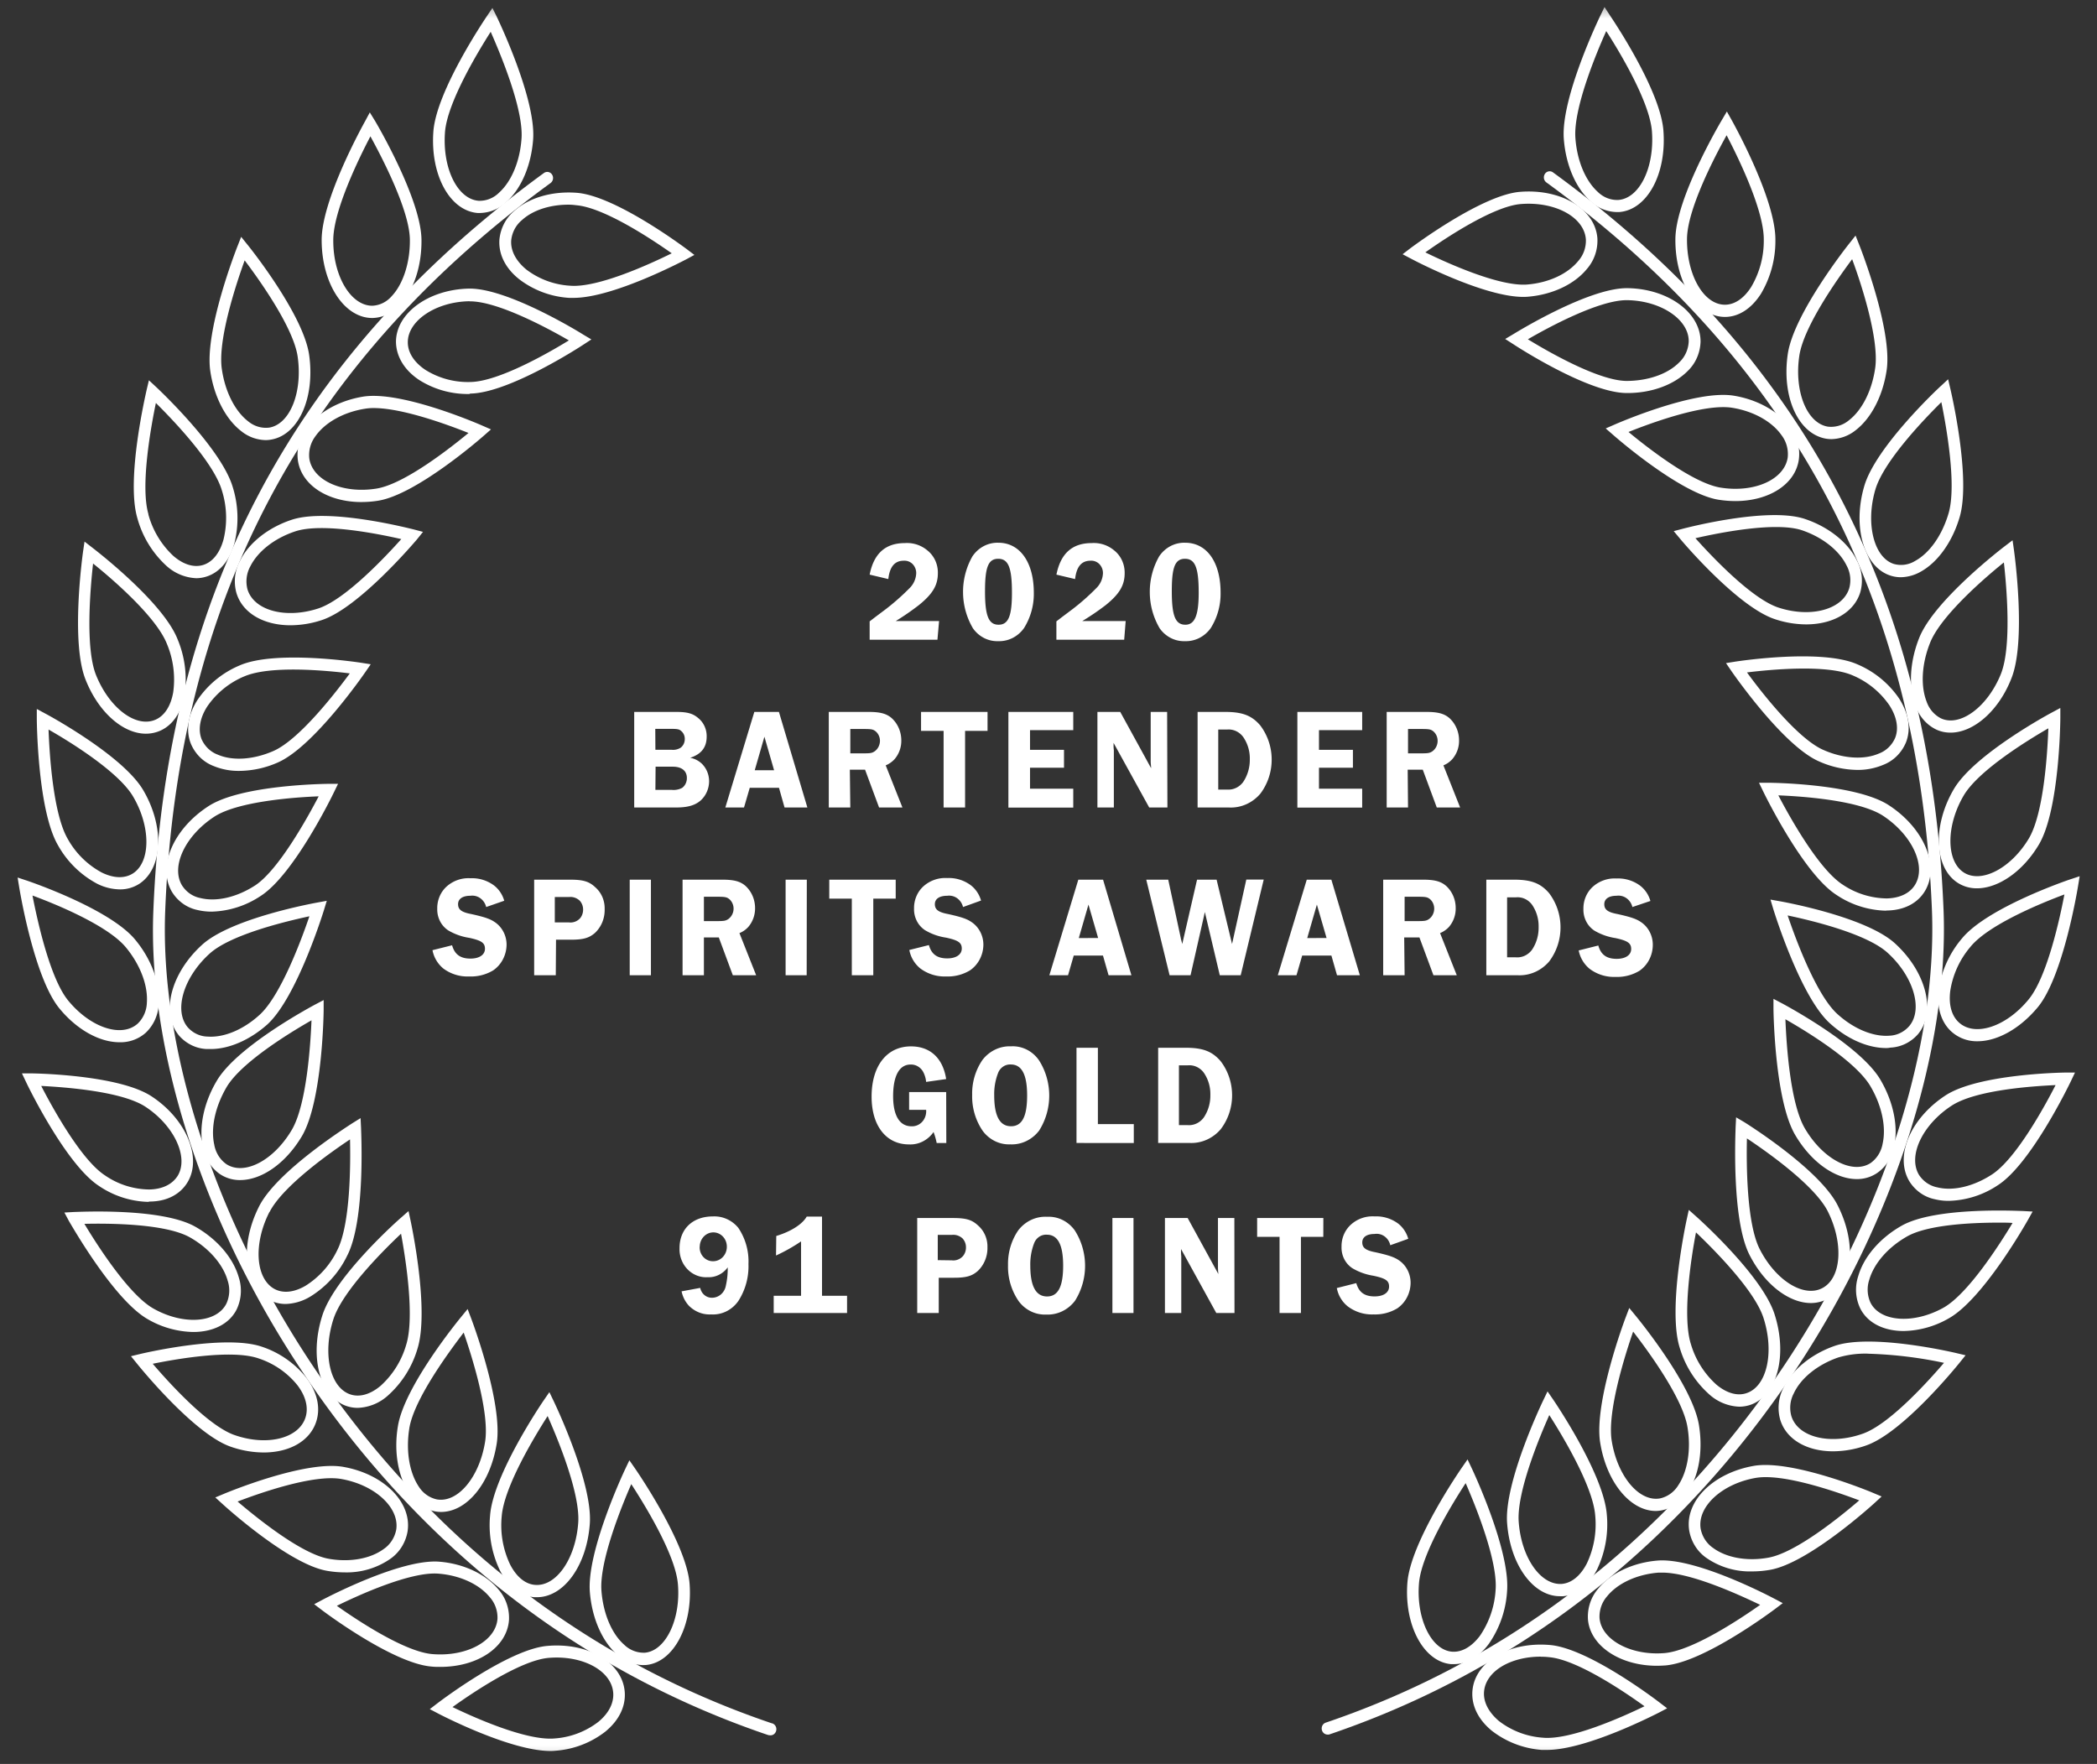<svg xmlns="http://www.w3.org/2000/svg" width="170" height="143" fill="none"><rect width="100%" height="100%" fill="#333333" stroke="none"/><g clip-path="url(#a)"><mask id="b" width="170" height="143" x="0" y="0" maskUnits="userSpaceOnUse" style="mask-type:luminance"><path fill="#fff" d="M169.041.35H.955v142.48h168.086V.35z"/></mask><g fill="#fff" mask="url(#b)"><path d="M123.487 24.069c-3.21 0-8.84-2.96-9.085-3.091l-.696-.368.625-.48c.237-.173 5.788-4.329 8.897-4.578 3.334-.265 6.097 1.393 6.27 3.776.022.452-.042.905-.189 1.331a3.434 3.434 0 0 1-.666 1.15c-1.023 1.25-2.818 2.09-4.806 2.248a4.606 4.606 0 0 1-.35.012zm-7.937-3.61c1.694.832 5.95 2.77 8.227 2.609 1.743-.135 3.297-.847 4.163-1.904.21-.235.373-.51.481-.812.107-.302.156-.623.143-.945-.128-1.801-2.487-3.087-5.269-2.866-2.25.178-6.187 2.814-7.745 3.918zm15.503-3.268a3.186 3.186 0 0 1-2.142-.906c-1.189-1.073-1.987-2.965-2.138-5.054-.233-3.29 2.82-9.662 2.948-9.93l.353-.73.441.678c.165.245 4.099 6.043 4.336 9.356.263 3.515-1.325 6.412-3.583 6.586h-.215zm-.839-14.672c-.798 1.781-2.669 6.262-2.5 8.656.128 1.833.806 3.467 1.811 4.378.223.221.486.394.774.507.288.113.594.164.901.15 1.709-.135 2.932-2.617 2.721-5.541-.169-2.399-2.653-6.52-3.707-8.15zm1.73 29.343h-.113c-3.135-.04-8.904-3.795-9.149-3.958l-.659-.423.667-.396c.248-.15 6.048-3.724 9.186-3.724h.057c3.293.043 5.954 1.979 5.927 4.353-.016.45-.117.892-.298 1.3a3.358 3.358 0 0 1-.756 1.075c-1.102 1.104-2.905 1.773-4.862 1.773zm-8.076-4.353c1.618.989 5.698 3.344 7.978 3.372 1.735 0 3.357-.547 4.302-1.52.226-.215.409-.475.538-.766a2.53 2.53 0 0 0 .215-.924c.018-1.773-2.259-3.3-5.002-3.337-2.27-.02-6.391 2.217-8.031 3.167v.008zm15.969-1.816h-.03c-2.258-.028-4.024-2.818-3.986-6.333.034-3.313 3.613-9.369 3.764-9.626l.41-.693.395.705c.143.257 3.576 6.424 3.538 9.72a8.38 8.38 0 0 1-1.174 4.355c-.772 1.203-1.807 1.872-2.917 1.872zm.136-14.728c-.945 1.698-3.185 5.98-3.211 8.387-.03 2.929 1.34 5.331 3.052 5.351h.023c.787 0 1.543-.514 2.134-1.448a7.338 7.338 0 0 0 1.016-3.812c.027-2.402-2.111-6.752-3.014-8.478zm.703 29.655a8.61 8.61 0 0 1-1.37-.11c-3.097-.503-8.317-5.062-8.536-5.256l-.598-.522.719-.313c.267-.119 6.548-2.846 9.653-2.343 1.972.32 3.703 1.306 4.629 2.636.266.355.461.764.573 1.2.113.437.141.893.082 1.34-.286 2.027-2.442 3.369-5.152 3.369zm-8.656-5.6c1.471 1.22 5.201 4.144 7.451 4.508 2.74.444 5.183-.645 5.454-2.43a2.55 2.55 0 0 0-.073-.953 2.5 2.5 0 0 0-.416-.851c-.779-1.12-2.281-1.96-4.012-2.237-2.262-.364-6.662 1.263-8.404 1.963zm16.454.579c-.149 0-.297-.012-.444-.036-2.259-.395-3.606-3.388-3.098-6.863.478-3.261 4.814-8.747 4.999-8.976l.496-.626.298.752c.113.281 2.699 6.891 2.224 10.152-.305 2.074-1.242 3.895-2.506 4.869a3.244 3.244 0 0 1-1.969.728zm1.675-14.585c-1.156 1.547-3.937 5.466-4.283 7.837-.422 2.881.613 5.45 2.307 5.735.304.038.612.011.907-.077.295-.088.57-.237.809-.438 1.065-.82 1.863-2.398 2.127-4.219.35-2.37-1.178-6.998-1.867-8.838zm.447 41.402a7.865 7.865 0 0 1-3.169-.708c-2.89-1.287-6.883-7.045-7.053-7.29l-.451-.661.753-.12c.282-.043 7-1.064 9.894.218a7.75 7.75 0 0 1 3.387 2.77c.787 1.228.982 2.498.546 3.587-.177.412-.43.783-.744 1.091a3.2 3.2 0 0 1-1.089.702 5.292 5.292 0 0 1-2.074.411zm-8.98-7.915c1.129 1.555 4.076 5.35 6.18 6.285 1.611.716 3.304.83 4.516.304.29-.107.556-.273.782-.49.227-.217.411-.48.539-.772.309-.764.143-1.706-.459-2.644a6.834 6.834 0 0 0-2.977-2.43c-2.089-.918-6.718-.471-8.581-.241V54.5zm16.515 4.891a2.716 2.716 0 0 1-1.13-.233 3.237 3.237 0 0 1-1.039-.78 3.422 3.422 0 0 1-.669-1.143c-.591-1.528-.478-3.594.301-5.541 1.223-3.04 6.699-7.24 6.932-7.417l.629-.48.113.792c.041.297 1.012 7.362-.207 10.405-1.043 2.668-3.09 4.398-4.93 4.398zm4.32-13.796c-1.479 1.187-5.088 4.286-5.976 6.498-.682 1.698-.791 3.48-.294 4.77.102.302.261.58.466.819.206.237.454.43.731.566 1.562.688 3.763-.966 4.832-3.614.885-2.22.459-7.08.241-9.04zm-16.033 5.022a8.096 8.096 0 0 1-2.518-.42c-3.01-.977-7.527-6.304-7.704-6.53l-.511-.61.752-.197c.279-.075 6.884-1.789 9.879-.792 1.92.642 3.497 1.896 4.216 3.36a3.485 3.485 0 0 1 .278 2.585c-.5 1.63-2.232 2.604-4.392 2.604zm-8.972-6.985c1.279 1.432 4.55 4.911 6.733 5.624 2.634.858 5.216.158 5.739-1.584a2.478 2.478 0 0 0-.218-1.828c-.606-1.235-1.976-2.311-3.662-2.873-2.179-.689-6.763.237-8.592.66zm16.643 3.162a2.68 2.68 0 0 1-.851-.139c-2.138-.7-3.078-3.957-2.1-7.266.93-3.166 5.995-7.916 6.21-8.102l.583-.542.185.792c.071.293 1.678 7.223.752 10.373-.587 2.007-1.765 3.66-3.15 4.429-.5.288-1.059.444-1.629.455zm3.293-14.193c-1.366 1.35-4.663 4.773-5.348 7.08-.809 2.74-.132 5.502 1.483 6.032a2.169 2.169 0 0 0 1.753-.249c1.171-.645 2.176-2.082 2.695-3.843.677-2.291-.188-7.092-.583-9.02zm-10.572 73.033c-1.761 0-3.741-1.476-4.979-3.898-1.487-2.905-1.129-10.041-1.129-10.342l.041-.815.67.395c.245.155 6.074 3.808 7.557 6.729 1.585 3.106 1.257 6.427-.753 7.559a2.85 2.85 0 0 1-1.407.372zm-5.19-13.346c-.045 1.98-.041 6.867 1.039 8.981 1.317 2.576 3.617 3.977 5.126 3.126 1.509-.851 1.678-3.645.376-6.221-1.088-2.114-4.956-4.833-6.541-5.886zm12.71 15.614c-1.573 0-2.906-.622-3.515-1.817a3.506 3.506 0 0 1-.177-2.616c.451-1.583 1.772-3.115 3.534-4.108 2.762-1.56 9.544-1.187 9.834-1.187l.775.043-.395.705c-.147.257-3.621 6.391-6.398 7.951a7.612 7.612 0 0 1-3.658 1.029zm7.726-8.787c-2.205 0-5.754.163-7.44 1.113-1.547.874-2.695 2.188-3.079 3.522a2.533 2.533 0 0 0 .106 1.864c.801 1.564 3.511 1.738 5.916.396 2.01-1.136 4.595-5.205 5.596-6.867-.305-.028-.677-.028-1.099-.028zm-21.06 14.921a3.849 3.849 0 0 1-2.435-1.001 8.165 8.165 0 0 1-2.386-3.768c-.994-3.134.496-10.096.56-10.393l.173-.791.591.526c.219.194 5.382 4.82 6.368 7.955 1.061 3.344.203 6.558-1.949 7.318a2.845 2.845 0 0 1-.922.154zm-3.504-14.129c-.377 1.931-1.129 6.756-.422 9.032a7.138 7.138 0 0 0 2.074 3.308c.843.705 1.724.95 2.473.681 1.629-.57 2.235-3.293 1.354-6.063-.715-2.268-4.091-5.632-5.479-6.958zm11.113 17.747c-2.073 0-3.763-.919-4.275-2.525a3.548 3.548 0 0 1 .248-2.617c.701-1.468 2.259-2.738 4.14-3.399 2.966-1.033 9.597.51 9.876.578l.752.178-.504.625c-.184.23-4.576 5.652-7.557 6.685a8.155 8.155 0 0 1-2.68.475zm2.838-7.916a7.697 7.697 0 0 0-2.435.313c-1.656.578-3.011 1.662-3.586 2.901a2.493 2.493 0 0 0-.196 1.856c.542 1.714 3.131 2.351 5.766 1.425 2.164-.744 5.351-4.286 6.604-5.751a34 34 0 0 0-6.153-.74v-.004zm-17.203 12.753c-2.07 0-3.997-2.312-4.516-5.541-.52-3.23 1.964-9.895 2.07-10.16l.286-.756.504.613c.192.23 4.626 5.632 5.149 8.89.332 2.074 0 4.108-.926 5.442a3.294 3.294 0 0 1-.907.955 3.14 3.14 0 0 1-1.189.506c-.155.03-.313.047-.471.051zm-1.844-14.542c-.64 1.845-2.115 6.48-1.739 8.842.459 2.874 2.213 4.976 3.911 4.683.302-.065.588-.192.843-.374.254-.182.472-.415.64-.687.753-1.128 1.054-2.885.753-4.702-.377-2.371-3.23-6.238-4.408-7.762zm9.641 19.441a6.198 6.198 0 0 1-3.71-1.1 3.285 3.285 0 0 1-.907-.956 3.458 3.458 0 0 1-.478-1.253c-.377-2.374 1.927-4.662 5.22-5.244 3.089-.546 9.408 2.066 9.661 2.177l.718.301-.575.53c-.219.202-5.36 4.864-8.453 5.414a8.402 8.402 0 0 1-1.476.131zm1.103-7.643a4.79 4.79 0 0 0-.82.064c-2.729.483-4.727 2.327-4.453 4.112.061.318.181.62.354.889.174.268.396.498.655.674 1.073.792 2.744 1.104 4.471.792 2.258-.396 5.931-3.404 7.38-4.647-1.558-.589-5.216-1.884-7.587-1.884zm-16.683 9.654c-2.172 0-4.031-2.553-4.279-5.937-.241-3.297 2.8-9.669 2.928-9.938l.35-.729.455.661c.166.246 4.111 6.056 4.352 9.345a8.504 8.504 0 0 1-.802 4.449c-.674 1.298-1.66 2.062-2.778 2.153l-.226-.004zm-.858-14.684c-.794 1.781-2.657 6.261-2.48 8.656.21 2.913 1.788 5.145 3.489 5.031.79-.064 1.505-.645 2.025-1.639a7.405 7.405 0 0 0 .689-3.895c-.174-2.382-2.677-6.518-3.723-8.153zm8.72 20.323c-2.98 0-5.427-1.61-5.589-3.791a3.56 3.56 0 0 1 .185-1.329c.145-.426.371-.816.662-1.149 1.02-1.254 2.815-2.097 4.802-2.26 3.132-.253 9.195 2.949 9.451 3.083l.696.368-.632.479c-.234.175-5.755 4.31-8.886 4.572-.233.015-.463.027-.689.027zm.448-7.551h-.312c-1.747.138-3.301.855-4.163 1.911a2.458 2.458 0 0 0-.479.813 2.525 2.525 0 0 0-.142.945c.132 1.773 2.541 3.079 5.269 2.853 2.277-.19 6.199-2.81 7.753-3.91-1.641-.788-5.593-2.612-7.926-2.612zm25.535-43.077a3.074 3.074 0 0 1-2.112-.791c-.846-.772-1.208-2.007-1.016-3.471a8.324 8.324 0 0 1 1.882-4.077c2.055-2.493 8.513-4.701 8.788-4.792l.753-.25-.132.792c-.049.297-1.208 7.33-3.259 9.823-1.491 1.793-3.327 2.766-4.904 2.766zm7.056-11.9c-1.765.656-6.112 2.414-7.602 4.226a7.218 7.218 0 0 0-1.648 3.562c-.151 1.124.098 2.043.7 2.589 1.298 1.187 3.835.344 5.645-1.864 1.502-1.813 2.537-6.582 2.905-8.514zm-14.451 12.45c-1.505 0-3.176-.74-4.58-2.022-2.371-2.161-4.471-8.933-4.562-9.222l-.237-.791.753.134c.282.048 6.97 1.255 9.341 3.416 2.529 2.307 3.353 5.54 1.882 7.342a3.225 3.225 0 0 1-1.023.793c-.388.19-.808.297-1.235.315-.117.027-.23.035-.339.035zm-7.986-10.749c.628 1.848 2.299 6.408 4.023 7.983 1.325 1.207 2.905 1.864 4.223 1.765a2.18 2.18 0 0 0 .887-.222c.279-.136.529-.33.735-.57 1.129-1.365.327-4.032-1.773-5.936-1.72-1.56-6.259-2.636-8.095-3.02zm13.066 23.137c-.38.004-.759-.04-1.129-.13a3.12 3.12 0 0 1-1.181-.512 3.279 3.279 0 0 1-.896-.957c-1.201-2.026.086-5.078 2.928-6.942 2.66-1.745 9.446-1.856 9.732-1.86h.775l-.346.728c-.132.273-3.206 6.634-5.871 8.379a7.489 7.489 0 0 1-4.012 1.294zm8.656-9.384c-1.882.084-6.511.396-8.449 1.682-2.352 1.544-3.534 4.05-2.634 5.58.173.27.395.499.653.675.259.177.549.298.852.355 1.287.317 2.943-.08 4.43-1.053 1.942-1.27 4.264-5.51 5.148-7.239zm-16.119 7.619c-1.708 0-3.658-1.318-4.983-3.562-1.659-2.798-1.765-9.934-1.769-10.235v-.815l.689.364c.26.139 6.308 3.372 7.968 6.174 1.057 1.781 1.475 3.8 1.129 5.407a3.476 3.476 0 0 1-.487 1.241 3.28 3.28 0 0 1-.91.943 2.9 2.9 0 0 1-1.637.483zM144.74 82.63c.079 1.978.376 6.846 1.599 8.885 1.468 2.477 3.85 3.712 5.307 2.77a2.39 2.39 0 0 0 .641-.687c.168-.272.283-.577.337-.896.301-1.353-.075-3.095-1.001-4.658-1.208-2.035-5.239-4.477-6.883-5.415z"/><path d="M107.617 140.618a.46.46 0 0 1-.305-.12.497.497 0 0 1-.159-.299.524.524 0 0 1 .064-.336c.059-.1.15-.175.257-.211 19.25-6.522 30.996-19.583 37.454-29.39 7.768-11.787 12.138-25.43 11.69-36.503-1.02-25.104-11.246-44.398-31.256-58.971a.499.499 0 0 1-.196-.318.518.518 0 0 1 .075-.37.47.47 0 0 1 .303-.207.452.452 0 0 1 .352.08c20.27 14.77 30.628 34.318 31.663 59.762.455 11.28-3.978 25.152-11.855 37.108-6.545 9.93-18.442 23.157-37.944 29.767a.458.458 0 0 1-.143.008z"/><path d="M160.268 72.014a2.843 2.843 0 0 1-1.569-.452c-1.901-1.234-2.04-4.638-.305-7.59 1.644-2.803 7.685-6.072 7.941-6.206l.692-.372v.815c0 .3-.075 7.436-1.731 10.246-1.313 2.217-3.312 3.559-5.028 3.559zm5.788-12.97c-1.641.946-5.668 3.412-6.864 5.45-1.434 2.442-1.434 5.295 0 6.23 1.433.933 3.857-.349 5.295-2.771 1.204-2.062 1.498-6.942 1.569-8.91zm-13.209 14.782a7.503 7.503 0 0 1-3.993-1.294c-2.665-1.733-5.774-8.078-5.902-8.347l-.353-.728h.775c.286 0 7.072.08 9.744 1.817 2.849 1.856 4.139 4.903 2.95 6.934-.591 1.005-1.69 1.583-3.093 1.606l-.128.012zm-8.679-9.348c.899 1.726 3.244 5.937 5.182 7.215a6.54 6.54 0 0 0 3.602 1.14c1.076-.024 1.901-.427 2.318-1.14.9-1.531-.286-4.033-2.634-5.572-1.957-1.259-6.598-1.568-8.468-1.643zm-26.291 70.429h-.248c-2.229-.202-3.813-3.166-3.531-6.629.267-3.285 4.249-9.064 4.419-9.309l.455-.657.347.732c.128.269 3.124 6.669 2.856 9.958a8.351 8.351 0 0 1-1.471 4.251c-.802 1.088-1.796 1.654-2.827 1.654zm.941-14.672c-1.058 1.623-3.591 5.731-3.783 8.122-.233 2.858.99 5.403 2.676 5.541.791.063 1.589-.396 2.259-1.278a7.364 7.364 0 0 0 1.276-3.729c.184-2.371-1.645-6.867-2.428-8.656zm6.597 21.626h-.433a7.514 7.514 0 0 1-4.042-1.552c-1.11-.91-1.667-2.058-1.573-3.233.195-2.375 2.965-4.013 6.307-3.717 3.128.281 8.619 4.473 8.852 4.651l.625.479-.693.364c-.248.119-5.826 3.008-9.043 3.008zm-.508-7.56c-2.466 0-4.468 1.188-4.599 2.846-.068.827.376 1.67 1.211 2.375a6.577 6.577 0 0 0 3.546 1.349c2.258.218 6.552-1.725 8.253-2.549-1.543-1.112-5.45-3.779-7.726-3.977a5.667 5.667 0 0 0-.685-.036v-.008zM46.498 24.148h-.354a7.425 7.425 0 0 1-4.053-1.511c-1.13-.899-1.686-2.039-1.604-3.214a3.53 3.53 0 0 1 .38-1.293c.208-.4.49-.751.829-1.034 1.189-1.073 3.086-1.62 5.073-1.465 3.131.25 8.656 4.385 8.897 4.56l.628.475-.688.372c-.264.13-5.898 3.11-9.108 3.11zm-.425-7.555c-1.506 0-2.895.455-3.764 1.255a2.39 2.39 0 0 0-.59.725 2.52 2.52 0 0 0-.276.91c-.06.83.377 1.67 1.235 2.374a6.492 6.492 0 0 0 3.549 1.306c2.258.182 6.533-1.789 8.23-2.628-1.554-1.096-5.483-3.72-7.756-3.898a4.367 4.367 0 0 0-.628-.044zm-7.133.674h-.217c-2.259-.183-3.843-3.08-3.591-6.595.237-3.293 4.17-9.103 4.336-9.356l.452-.669.353.712c.128.27 3.18 6.642 2.948 9.931-.151 2.09-.949 3.978-2.138 5.054-.583.572-1.345.9-2.142.922zm-2.867-6.531c-.211 2.917 1.012 5.399 2.725 5.541a2.2 2.2 0 0 0 .9-.157c.287-.114.55-.289.771-.512 1.005-.91 1.683-2.545 1.81-4.377.17-2.391-1.712-6.867-2.499-8.653-1.042 1.635-3.538 5.767-3.707 8.158zm1.964 21.205a7.364 7.364 0 0 1-4.053-1.136c-1.19-.791-1.852-1.88-1.882-3.055-.027-2.347 2.634-4.29 5.931-4.354h.056c3.147 0 8.939 3.563 9.187 3.725l.666.396-.658.43c-.245.163-6.022 3.915-9.153 3.959l-.094.035zm.03-7.52c-2.732.036-5.024 1.584-5.006 3.337 0 .827.516 1.619 1.427 2.228a6.495 6.495 0 0 0 3.647.982c2.28-.032 6.364-2.375 7.982-3.372-1.64-.95-5.773-3.19-8.05-3.166v-.008zm-7.884 1.359c-2.258 0-4.08-2.743-4.106-6.25-.05-3.297 3.387-9.455 3.526-9.713l.377-.704.425.692c.155.258 3.723 6.333 3.764 9.622.027 2.118-.62 4.097-1.731 5.284a3.182 3.182 0 0 1-1.025.775 3.043 3.043 0 0 1-1.23.294zm-.154-14.728c-.904 1.726-3.041 6.068-3.011 8.466 0 2.905 1.441 5.268 3.165 5.268.301-.014.596-.091.869-.227.272-.136.515-.328.716-.564.922-.982 1.483-2.735 1.46-4.568-.03-2.386-2.266-6.673-3.2-8.375zM29.302 40.7c-2.694 0-4.85-1.342-5.152-3.372a3.528 3.528 0 0 1 .082-1.339c.112-.436.307-.843.573-1.198.926-1.33 2.657-2.315 4.629-2.636 3.101-.503 9.386 2.224 9.653 2.343l.715.313-.594.522c-.218.194-5.438 4.75-8.536 5.256a8.61 8.61 0 0 1-1.37.11zm1.001-7.619a4.18 4.18 0 0 0-.726.056c-1.731.277-3.23 1.116-4.012 2.236a2.538 2.538 0 0 0-.489 1.804c.27 1.785 2.717 2.874 5.453 2.43 2.258-.364 5.98-3.288 7.452-4.507-1.58-.63-5.318-2.019-7.678-2.019zm-8.779 2.597a3.241 3.241 0 0 1-1.969-.728c-1.264-.974-2.202-2.794-2.507-4.868-.478-3.262 2.097-9.852 2.21-10.133l.293-.748.497.618c.196.233 4.55 5.683 5.014 8.957.49 3.479-.866 6.495-3.094 6.863-.147.027-.295.04-.444.04zm-1.69-14.57c-.663 1.837-2.206 6.448-1.848 8.823.263 1.82 1.061 3.396 2.126 4.22.24.2.515.349.81.437.294.089.602.115.907.077 1.678-.281 2.713-2.858 2.303-5.747-.339-2.37-3.135-6.273-4.298-7.81zm-.437 41.387a5.29 5.29 0 0 1-2.085-.396 3.199 3.199 0 0 1-1.09-.701 3.39 3.39 0 0 1-.743-1.092c-.437-1.088-.241-2.374.546-3.585a7.745 7.745 0 0 1 3.387-2.77c2.898-1.283 9.608-.262 9.89-.218l.753.118-.456.661c-.169.246-4.162 6.004-7.052 7.29a7.862 7.862 0 0 1-3.15.693zm.376-7.65a6.833 6.833 0 0 0-2.973 2.43c-.602.938-.753 1.88-.46 2.644.13.292.313.555.54.772.226.216.492.383.782.49 1.227.527 2.92.396 4.516-.305 2.104-.934 5.035-4.73 6.18-6.285-1.84-.23-6.47-.676-8.581.254h-.004zm-7.941 4.635c-1.84 0-3.835-1.707-4.893-4.378-1.223-3.044-.245-10.108-.203-10.405l.116-.792.595.463c.233.178 5.713 4.378 6.933 7.417a8.502 8.502 0 0 1 .594 4.484c-.248 1.457-.956 2.514-1.987 2.969-.366.16-.759.242-1.155.241zM7.545 45.685c-.218 1.955-.647 6.831.24 9.04 1.085 2.691 3.252 4.314 4.833 3.613.73-.324 1.235-1.116 1.426-2.232a7.483 7.483 0 0 0-.519-3.922c-.888-2.224-4.497-5.311-5.98-6.499zm16.003 5.004c-2.149 0-3.891-.966-4.384-2.628a3.525 3.525 0 0 1 .297-2.608c.726-1.46 2.303-2.703 4.215-3.325 3.01-.977 9.586.728 9.864.792l.753.198-.5.621c-.193.226-4.705 5.541-7.705 6.53a8.159 8.159 0 0 1-2.54.42zm.407-7.619c-1.679.55-3.045 1.611-3.662 2.842a2.542 2.542 0 0 0-.233 1.856c.515 1.726 3.085 2.422 5.739 1.56 2.183-.713 5.453-4.192 6.733-5.625-1.83-.419-6.398-1.341-8.577-.633zm-8.04 3.804a3.835 3.835 0 0 1-2.48-1.057 8.148 8.148 0 0 1-2.303-3.823c-.93-3.166.692-10.08.752-10.373l.188-.792.58.538c.215.202 5.269 4.951 6.21 8.102.46 1.46.514 3.029.154 4.52-.376 1.42-1.182 2.398-2.258 2.746-.273.09-.557.137-.843.139zM12.027 41.7a7.153 7.153 0 0 0 2.01 3.352c.828.725 1.701.986 2.458.74.756-.245 1.336-.985 1.63-2.073a7.405 7.405 0 0 0-.14-3.97c-.677-2.292-3.986-5.73-5.348-7.08-.399 1.923-1.276 6.728-.602 9.02l-.008.011zm11.144 64.01c-.49.005-.975-.12-1.408-.364-2.006-1.132-2.333-4.452-.752-7.56 1.483-2.904 7.305-6.557 7.55-6.727l.67-.416.04.815c0 .305.377 7.437-1.128 10.342a7.938 7.938 0 0 1-2.951 3.289 4.081 4.081 0 0 1-2.021.621zm-1.328-7.456c-1.314 2.576-1.13 5.367.376 6.222.7.395 1.603.308 2.544-.238a6.963 6.963 0 0 0 2.578-2.889c1.076-2.114 1.08-7.01 1.035-8.98-1.58 1.052-5.442 3.771-6.522 5.885h-.011zm-6.176 9.728a7.61 7.61 0 0 1-3.673-1.029c-2.766-1.56-6.236-7.694-6.398-7.951l-.376-.705.771-.043c.29 0 7.064-.372 9.83 1.187 1.762.993 3.083 2.525 3.534 4.104a3.518 3.518 0 0 1-.176 2.62c-.61 1.196-1.946 1.817-3.512 1.817zm-8.825-8.767c1 1.663 3.583 5.731 5.596 6.867 2.405 1.358 5.111 1.187 5.913-.396a2.539 2.539 0 0 0 .105-1.868c-.376-1.33-1.532-2.647-3.079-3.518-2.013-1.12-6.661-1.132-8.535-1.085zm22.155 14.918c-.313 0-.625-.053-.922-.155-2.153-.76-3.011-3.958-1.95-7.318.994-3.166 6.161-7.761 6.398-7.955l.595-.526.17.791c.063.297 1.542 7.263.549 10.393a8.174 8.174 0 0 1-2.386 3.768 3.85 3.85 0 0 1-2.454 1.002zm3.515-14.118c-1.393 1.31-4.768 4.666-5.491 6.954-.88 2.77-.275 5.493 1.355 6.063.752.265 1.63.024 2.472-.68a7.144 7.144 0 0 0 2.074-3.309c.723-2.272-.053-7.096-.41-9.028zm-11.14 17.735a8.2 8.2 0 0 1-2.687-.475c-2.977-1.045-7.38-6.479-7.564-6.709l-.505-.621.753-.182c.282-.067 6.91-1.619 9.887-.578a7.723 7.723 0 0 1 3.582 2.509c.874 1.156 1.16 2.41.806 3.531-.508 1.606-2.183 2.525-4.272 2.525zm-2.37-1.417c2.634.926 5.223.289 5.765-1.425.252-.792.023-1.714-.647-2.6a6.73 6.73 0 0 0-3.147-2.181c-2.164-.76-6.751.055-8.592.431 1.253 1.465 4.453 5.015 6.62 5.775zm16.751 6.238a2.696 2.696 0 0 1-.474-.044 3.114 3.114 0 0 1-1.19-.505 3.303 3.303 0 0 1-.907-.955c-.896-1.334-1.272-3.349-.926-5.442.523-3.258 4.961-8.66 5.15-8.89l.504-.613.286.756c.105.281 2.59 6.906 2.07 10.16-.52 3.253-2.443 5.533-4.513 5.533zm-2.57-6.78c-.29 1.817 0 3.562.752 4.702.168.272.385.505.64.687.255.182.541.309.843.374 1.701.297 3.452-1.809 3.91-4.683.377-2.374-1.098-6.997-1.738-8.842-1.163 1.524-4.024 5.391-4.408 7.762zM27.95 127.47a8.417 8.417 0 0 1-1.46-.131c-3.097-.55-8.234-5.212-8.453-5.414l-.583-.53.719-.301c.267-.111 6.567-2.727 9.66-2.177 3.298.582 5.582 2.885 5.206 5.244a3.488 3.488 0 0 1-.482 1.254c-.24.379-.55.704-.91.955a6.199 6.199 0 0 1-3.696 1.1zm-1.31-1.104c1.724.305 3.388 0 4.468-.792.26-.176.482-.406.656-.674.174-.268.295-.571.357-.889.278-1.785-1.72-3.629-4.453-4.112-2.258-.396-6.654 1.155-8.407 1.828 1.452 1.235 5.122 4.235 7.38 4.639zm16.896 3.115h-.226c-1.13-.091-2.104-.854-2.774-2.153a8.461 8.461 0 0 1-.806-4.464c.241-3.289 4.186-9.104 4.352-9.345l.455-.661.35.728c.128.269 3.17 6.642 2.928 9.939-.248 3.404-2.107 5.956-4.28 5.956zm-2.865-6.53a7.394 7.394 0 0 0 .69 3.894c.515.994 1.234 1.584 2.024 1.639 1.713.135 3.279-2.117 3.49-5.031.176-2.394-1.687-6.875-2.481-8.656-1.047 1.635-3.55 5.759-3.723 8.154zm-4.975 12.181c-.233 0-.47 0-.711-.027-3.128-.254-8.656-4.402-8.886-4.576l-.628-.479.692-.368c.256-.134 6.323-3.328 9.45-3.079 1.987.162 3.764 1.005 4.803 2.26.291.333.516.723.662 1.149.145.425.208.877.184 1.329-.165 2.208-2.551 3.791-5.566 3.791zm-8.389-4.951c1.555 1.1 5.476 3.732 7.753 3.914 2.766.226 5.13-1.052 5.269-2.853a2.527 2.527 0 0 0-.142-.945 2.44 2.44 0 0 0-.479-.813c-.862-1.056-2.416-1.773-4.162-1.911-2.281-.182-6.541 1.773-8.239 2.608zM9.683 84.493c-1.577 0-3.414-.974-4.866-2.74-2.051-2.496-3.21-9.525-3.26-9.822l-.131-.792.752.25c.275.09 6.733 2.299 8.784 4.792 1.314 1.584 2.029 3.527 1.912 5.17a3.52 3.52 0 0 1-.302 1.3 3.37 3.37 0 0 1-.759 1.074 3.068 3.068 0 0 1-2.13.768zM2.633 72.6c.377 1.931 1.405 6.7 2.895 8.513 1.81 2.208 4.347 3.043 5.645 1.86.224-.218.404-.48.53-.771a2.51 2.51 0 0 0 .204-.927c.094-1.39-.534-3.051-1.682-4.449-1.48-1.82-5.826-3.577-7.591-4.226zm14.453 12.443h-.327a3.087 3.087 0 0 1-1.236-.315 3.23 3.23 0 0 1-1.023-.793c-1.482-1.813-.658-5.035 1.882-7.342 2.371-2.161 9.074-3.376 9.356-3.428l.753-.138-.241.791c-.09.285-2.21 7.069-4.576 9.23-1.408 1.255-3.098 1.995-4.588 1.995zm7.997-10.762c-1.836.396-6.398 1.473-8.106 3.044-2.1 1.908-2.894 4.575-1.773 5.937.207.237.457.428.736.56.279.133.58.205.886.211 1.325.1 2.902-.558 4.223-1.765 1.72-1.567 3.402-6.13 4.034-7.987zM12.005 97.434a7.458 7.458 0 0 1-4.008-1.31c-2.665-1.757-5.74-8.09-5.871-8.378l-.347-.728h.776c.286 0 7.071.114 9.732 1.86 2.796 1.836 4.11 4.95 2.928 6.946-.595 1.001-1.694 1.583-3.101 1.583l-.11.028zm-8.664-9.4c.892 1.73 3.218 5.97 5.152 7.24a6.45 6.45 0 0 0 3.606 1.155c1.076-.02 1.882-.423 2.318-1.128.892-1.508-.312-4.064-2.634-5.584-1.931-1.259-6.571-1.587-8.442-1.682zm16.127 7.632a2.901 2.901 0 0 1-1.619-.471 3.289 3.289 0 0 1-.908-.942 3.466 3.466 0 0 1-.488-1.24c-.354-1.606.064-3.628 1.13-5.41 1.659-2.801 7.707-6.027 7.963-6.166l.692-.364v.816c0 .3-.109 7.428-1.768 10.226-1.344 2.252-3.293 3.55-5.002 3.55zm5.784-12.95c-1.644.938-5.671 3.376-6.88 5.41-.925 1.583-1.302 3.305-1.004 4.662.054.32.17.624.337.896.168.272.386.505.641.687 1.457.954 3.84-.285 5.307-2.77 1.208-2.046 1.52-6.922 1.6-8.885z"/><path d="M62.395 140.673a.41.41 0 0 1-.143-.023c-19.506-6.61-31.403-19.837-37.948-29.767-7.892-11.94-12.34-25.808-11.87-37.096C13.47 48.35 23.826 28.803 44.097 14.024a.46.46 0 0 1 .352-.079.457.457 0 0 1 .303.206.508.508 0 0 1 .075.37.51.51 0 0 1-.196.319c-20.01 14.58-30.236 33.874-31.237 58.97-.448 11.082 3.922 24.713 11.69 36.499 6.461 9.804 18.204 22.864 37.458 29.387.123.02.233.091.307.198a.514.514 0 0 1-.104.691.451.451 0 0 1-.35.088z"/><path d="M9.705 72.1a4.212 4.212 0 0 1-1.86-.474 7.88 7.88 0 0 1-3.138-3.091c-1.645-2.806-1.72-9.942-1.724-10.243v-.815l.693.372c.256.134 6.285 3.403 7.933 6.205 1.735 2.945 1.596 6.333-.304 7.587a2.871 2.871 0 0 1-1.6.46zm-4.211-4.088a6.886 6.886 0 0 0 2.743 2.715c.971.483 1.882.51 2.552.071 1.438-.938 1.438-3.787 0-6.225-1.197-2.038-5.224-4.504-6.853-5.43.071 1.947.365 6.827 1.558 8.87zm11.659 5.893c-.387 0-.773-.044-1.151-.134a3.118 3.118 0 0 1-1.176-.517 3.292 3.292 0 0 1-.89-.96c-1.194-2.038.105-5.081 2.954-6.933 2.657-1.738 9.45-1.813 9.74-1.817h.775l-.354.728c-.128.27-3.229 6.614-5.897 8.347a7.524 7.524 0 0 1-4 1.286zm8.683-9.348c-1.882.071-6.519.396-8.45 1.643-2.363 1.535-3.552 4.037-2.634 5.572.172.27.393.501.652.679.259.178.55.298.854.354 1.287.32 2.946-.063 4.437-1.033 1.904-1.262 4.245-5.505 5.14-7.215zm26.284 70.43a3.207 3.207 0 0 1-2.118-.879c-1.197-1.065-2.014-2.945-2.183-5.035-.268-3.289 2.728-9.689 2.856-9.958l.347-.732.455.657c.17.245 4.14 6.024 4.423 9.309.278 3.455-1.306 6.428-3.535 6.63l-.244.008zm-.944-14.673c-.78 1.789-2.612 6.286-2.416 8.672.146 1.837.835 3.467 1.848 4.354a2.263 2.263 0 0 0 1.675.641c1.686-.154 2.91-2.699 2.676-5.541-.192-2.41-2.725-6.499-3.783-8.126zm-6.56 21.634c-3.237 0-8.833-2.898-9.082-3.028l-.692-.364.625-.479c.233-.178 5.743-4.354 8.87-4.643 3.342-.304 6.112 1.334 6.308 3.713.094 1.187-.463 2.323-1.573 3.233a7.467 7.467 0 0 1-4.042 1.548c-.136.016-.271.02-.414.02zm-7.938-3.562c1.702.823 5.98 2.75 8.28 2.548a6.567 6.567 0 0 0 3.542-1.341c.85-.697 1.28-1.536 1.211-2.375-.146-1.801-2.517-3.059-5.268-2.814-2.3.218-6.214 2.877-7.765 3.989v-.007z"/></g><path fill="#fff" d="M75.997 51.862h-5.496v-1.488l.44-.339.892-.67a18.821 18.821 0 0 0 1.893-1.675 1.79 1.79 0 0 0 .549-1.197 1.042 1.042 0 0 0-.248-.717.948.948 0 0 0-.298-.23.903.903 0 0 0-.359-.09.503.503 0 0 0-.11 0c-.726 0-1.135.49-1.245 1.488l-1.514-.36c.34-1.719 1.287-2.557 2.854-2.557a2.558 2.558 0 0 1 1.828.595c.27.215.488.494.636.816.147.32.22.674.212 1.03 0 .974-.42 1.684-1.544 2.59-.601.464-1.225.895-1.87 1.288h3.512l-.132 1.517zm7.812-3.817a5.222 5.222 0 0 1-.791 2.868 2.548 2.548 0 0 1-.923.803 2.404 2.404 0 0 1-1.17.262 2.347 2.347 0 0 1-1.149-.256 2.487 2.487 0 0 1-.903-.79 5.808 5.808 0 0 1-.8-2.907 5.815 5.815 0 0 1 .758-2.92c.236-.352.55-.637.915-.83.366-.192.77-.287 1.178-.276 1.76-.008 2.885 1.588 2.885 4.046zm-3.956-.12c0 1.995.288 2.72 1.102 2.72.814 0 1.082-.757 1.082-2.592 0-2.03-.288-2.753-1.113-2.753s-1.07.722-1.07 2.625zm11.283 3.937H85.64v-1.488l.439-.339.893-.67a18.318 18.318 0 0 0 1.893-1.675 1.79 1.79 0 0 0 .549-1.197 1.044 1.044 0 0 0-.248-.717.947.947 0 0 0-.298-.23.902.902 0 0 0-.465-.09c-.73 0-1.136.49-1.246 1.488l-1.514-.36c.341-1.719 1.287-2.557 2.854-2.557a2.558 2.558 0 0 1 1.829.595c.27.215.488.494.635.816.147.32.22.674.213 1.03 0 .974-.417 1.684-1.541 2.59a20.22 20.22 0 0 1-1.893 1.288h3.517l-.121 1.517zm7.815-3.817a5.224 5.224 0 0 1-.795 2.868 2.547 2.547 0 0 1-.922.803 2.405 2.405 0 0 1-1.171.262 2.347 2.347 0 0 1-1.148-.256 2.487 2.487 0 0 1-.904-.79 5.807 5.807 0 0 1-.799-2.907 5.815 5.815 0 0 1 .758-2.92c.236-.352.55-.637.915-.83.365-.192.77-.287 1.178-.276 1.783-.008 2.888 1.588 2.888 4.046zm-3.955-.12c0 1.995.284 2.72 1.101 2.72.757 0 1.079-.757 1.079-2.592 0-2.03-.288-2.753-1.113-2.753s-1.067.722-1.067 2.625zM54.84 57.714c.87 0 1.336.128 1.763.498.219.176.394.403.513.664.12.26.178.547.173.837 0 .87-.432 1.428-1.337 1.719.35.063.675.227.94.475.186.182.336.402.438.648.102.246.155.511.156.78a2.168 2.168 0 0 1-.18.85 2.07 2.07 0 0 1-.494.698c-.45.399-1.056.578-1.972.578h-3.426v-7.747h3.426zm-1.708 3.068h1.303c.264.033.53-.03.757-.176a.855.855 0 0 0 .239-.307.902.902 0 0 0 .082-.387.835.835 0 0 0-.061-.339.798.798 0 0 0-.192-.28c-.19-.183-.322-.207-.958-.207h-1.18l.01 1.696zm0 3.251h1.322c.292.032.588-.025.851-.164a.954.954 0 0 0 .282-.35.998.998 0 0 0 .097-.447c0-.579-.417-.918-1.136-.918h-1.4l-.016 1.879zm12.32 1.428h-1.85l-.451-1.596h-2.37l-.465 1.596h-1.514l2.35-7.747h1.995l2.305 7.747zm-2.698-3.02-.784-2.717-.784 2.717h1.568zm6.179 3.02h-1.745v-7.747h3.23c.945 0 1.464.14 1.892.523.24.226.432.504.563.815.13.311.196.648.194.988a2.282 2.282 0 0 1-.549 1.508 2.016 2.016 0 0 1-.715.498l1.355 3.415h-1.893l-1.136-3.064h-1.233l.037 3.064zm0-4.388h1.056c.576 0 .708-.024.916-.164.132-.094.24-.22.315-.369.075-.148.115-.313.117-.48 0-.147-.03-.292-.09-.424a.982.982 0 0 0-.254-.342c-.22-.176-.352-.196-1.045-.196h-1.015v1.975zm11.125-1.823h-1.82v6.211h-1.742V59.25h-1.828v-1.536h5.39v1.536zm3.444-.06v1.596h2.755v1.452h-2.755v1.7h3.505v1.531h-5.258v-7.755h5.258v1.476h-3.505zm11.138 6.271h-1.476l-2.889-5.238v.267c0 .176.023.292.023.34v4.631h-1.332v-7.747h1.85l2.503 4.564c0-.168-.03-.34-.034-.511v-4.053h1.332l.023 7.747zm4.674-7.747c1.408 0 2.157.291 2.842 1.081a4.58 4.58 0 0 1 .936 2.766 4.582 4.582 0 0 1-.913 2.775c-.322.38-.722.679-1.169.873a3.07 3.07 0 0 1-1.413.252h-2.51v-7.747h2.227zm-.553 6.295h.708c.252.02.505-.026.736-.136a1.53 1.53 0 0 0 .585-.49c.355-.538.541-1.18.53-1.835a3.044 3.044 0 0 0-.519-1.776 1.5 1.5 0 0 0-.579-.494 1.417 1.417 0 0 0-.734-.136h-.727v4.867zm8.167-4.819v1.596h2.752v1.452h-2.752v1.7h3.502v1.531h-5.254v-7.755h5.254v1.476h-3.502zm7.218 6.271h-1.73v-7.747h3.217c.947 0 1.465.14 1.893.523.24.226.432.504.563.815.13.311.197.648.194.988a2.263 2.263 0 0 1-.553 1.508c-.2.22-.445.39-.715.498l1.355 3.415h-1.893l-1.135-3.064h-1.223l.027 3.064zm0-4.388h1.056c.575 0 .704-.024.916-.164a1 1 0 0 0 .314-.368 1.066 1.066 0 0 0 .025-.904.989.989 0 0 0-.252-.343c-.22-.176-.352-.196-1.049-.196h-1.01v1.975zM39.413 73.53a1.227 1.227 0 0 0-.473-.711 1.116 1.116 0 0 0-.802-.202c-.64 0-1.003.256-1.003.682 0 .427.265.65 1.056.798 1.101.244 1.556.4 1.93.663.291.197.53.469.696.79.166.32.252.68.25 1.045a2.625 2.625 0 0 1-.295 1.174c-.188.36-.457.667-.783.892a3.487 3.487 0 0 1-1.942.499 3.28 3.28 0 0 1-2.104-.642 2.547 2.547 0 0 1-.883-1.489l1.59-.398c.209.742.67 1.08 1.488 1.08.727 0 1.177-.314 1.177-.797 0-.483-.299-.674-1.28-.886a4.751 4.751 0 0 1-1.695-.602 1.956 1.956 0 0 1-.671-.755 2.083 2.083 0 0 1-.222-1.009 2.416 2.416 0 0 1 .189-.984c.13-.31.325-.585.568-.807a2.652 2.652 0 0 1 1.93-.674 2.988 2.988 0 0 1 1.927.594c.39.307.677.738.817 1.23l-1.465.51zm5.643 5.53h-1.752v-7.747h2.9c1.067 0 1.551.14 2.058.618.245.215.44.484.572.79.13.305.194.638.185.974.011.364-.054.727-.19 1.062a2.49 2.49 0 0 1-.6.876c-.466.4-.917.547-1.943.547h-1.21l-.02 2.88zm1.056-4.284c.167.023.337.005.496-.053a1.07 1.07 0 0 0 .42-.282c.16-.194.245-.442.243-.698a1.072 1.072 0 0 0-.07-.395 1.028 1.028 0 0 0-.207-.336c-.12-.11-.26-.194-.411-.244a1.08 1.08 0 0 0-.47-.047h-1.136v2.055h1.135zm6.658 4.284h-1.72v-7.747h1.72v7.747zm4.295 0h-1.73v-7.747h3.229c.95 0 1.468.14 1.892.523.24.226.433.504.563.815.13.311.197.648.194.988 0 .557-.196 1.095-.552 1.508-.201.22-.445.39-.716.498L61.3 79.06h-1.892l-1.136-3.064h-1.207v3.064zm0-4.388h1.06c.571 0 .704-.024.916-.163.13-.094.238-.22.313-.368a1.047 1.047 0 0 0 .026-.903.994.994 0 0 0-.252-.345c-.22-.172-.352-.196-1.049-.196h-1.014v1.975zm8.331 4.388h-1.708v-7.747h1.719l-.011 7.747zm7.217-6.211h-1.817v6.211h-1.741v-6.21h-1.828v-1.536h5.386v1.536zm5.457.681a1.23 1.23 0 0 0-.475-.712 1.12 1.12 0 0 0-.804-.2c-.64 0-1.003.255-1.003.681 0 .427.265.65 1.056.798 1.106.244 1.556.4 1.93.663.292.197.531.469.697.79.165.32.251.68.25 1.044a2.618 2.618 0 0 1-.295 1.175c-.188.36-.457.667-.784.892a3.473 3.473 0 0 1-1.938.499 3.284 3.284 0 0 1-2.108-.659 2.523 2.523 0 0 1-.878-1.488l1.586-.398c.208.742.67 1.08 1.487 1.08.727 0 1.178-.315 1.178-.797 0-.483-.296-.674-1.276-.886a4.661 4.661 0 0 1-1.7-.602 1.956 1.956 0 0 1-.671-.755 2.083 2.083 0 0 1-.222-1.009 2.418 2.418 0 0 1 .19-.984c.13-.31.324-.585.567-.807a2.651 2.651 0 0 1 1.93-.674 2.98 2.98 0 0 1 1.927.594c.39.307.677.738.818 1.23l-1.461.526zm13.652 5.53H89.87l-.454-1.595h-2.37l-.462 1.595H85.07l2.347-7.747h2.006l2.298 7.747zm-2.699-3.02-.783-2.708-.784 2.716 1.567-.008zm11.558 3.02h-1.695l-1.211-5.123c-.046.2-.057.26-.099.443l-1.06 4.68h-1.699l-1.892-7.747h1.782l1.015 4.727c.015.086.037.172.064.255 0 .024.034.128.057.236l1.2-5.218h1.585l1.25 5.21c.033-.116.045-.2.056-.236.011-.036.034-.16.057-.255l1.044-4.727h1.412l-1.866 7.755zm9.659 0h-1.851l-.454-1.595h-2.369l-.462 1.595h-1.514l2.347-7.747h1.994l2.309 7.747zm-2.698-3.02-.784-2.708-.783 2.716 1.567-.008zm6.328 3.02h-1.737v-7.747h3.229c.946 0 1.464.14 1.892.523.242.225.434.503.565.814.131.311.196.649.192.989a2.28 2.28 0 0 1-.549 1.508 2.022 2.022 0 0 1-.719.498l1.355 3.415h-1.892l-1.136-3.064h-1.234l.034 3.064zm0-4.388h1.056c.576 0 .708-.024.916-.163.131-.094.239-.22.313-.368a1.069 1.069 0 0 0 .026-.903.997.997 0 0 0-.252-.345c-.219-.172-.352-.196-1.044-.196h-1.015v1.975zm8.86-3.359c1.408 0 2.158.291 2.843 1.081a4.58 4.58 0 0 1 .935 2.766 4.588 4.588 0 0 1-.912 2.775c-.323.38-.723.677-1.17.872a3.08 3.08 0 0 1-1.412.253h-2.521v-7.747h2.237zm-.552 6.295h.704a1.44 1.44 0 0 0 .738-.135c.231-.11.433-.278.586-.491.357-.537.541-1.18.527-1.835a3.059 3.059 0 0 0-.515-1.776 1.5 1.5 0 0 0-.579-.493 1.41 1.41 0 0 0-.735-.133h-.726v4.863zm10.157-4.077a1.222 1.222 0 0 0-.473-.712 1.115 1.115 0 0 0-.802-.202c-.64 0-1.003.256-1.003.683 0 .426.261.65 1.056.797 1.101.244 1.555.4 1.93.663.291.197.531.469.696.79.165.32.252.68.25 1.045 0 .417-.098.828-.287 1.195-.188.367-.46.679-.791.907a3.488 3.488 0 0 1-1.942.499 3.286 3.286 0 0 1-2.105-.658 2.55 2.55 0 0 1-.882-1.488l1.59-.4c.208.743.67 1.082 1.488 1.082.727 0 1.177-.315 1.177-.798 0-.483-.299-.674-1.279-.886a4.752 4.752 0 0 1-1.7-.602 1.956 1.956 0 0 1-.671-.755 2.075 2.075 0 0 1-.222-1.008 2.418 2.418 0 0 1 .189-.985 2.31 2.31 0 0 1 .568-.807 2.65 2.65 0 0 1 1.93-.674 2.989 2.989 0 0 1 1.927.595c.39.306.677.737.817 1.228l-1.461.491zM76.715 92.66h-.78a5.525 5.525 0 0 0-.253-.89 2.357 2.357 0 0 1-.877.768 2.223 2.223 0 0 1-1.118.237c-1.843 0-3.028-1.504-3.028-3.874 0-2.497 1.238-4.073 3.191-4.073 1.56 0 2.59.95 2.854 2.649l-1.624.231a2.18 2.18 0 0 0-.22-.773 1.172 1.172 0 0 0-.435-.476 1.09 1.09 0 0 0-.609-.159c-.908 0-1.412.914-1.412 2.565 0 1.572.526 2.442 1.492 2.442.183.008.366-.031.532-.114.166-.082.31-.206.421-.36.175-.247.257-.552.231-.859H73.7V88.53h3.005l.011 4.13zm7.506-6.715c.542.84.834 1.833.838 2.849a5.306 5.306 0 0 1-.815 2.856 2.88 2.88 0 0 1-1.043.855 2.71 2.71 0 0 1-1.296.266 2.581 2.581 0 0 1-1.253-.266 2.73 2.73 0 0 1-.996-.843 4.937 4.937 0 0 1-.844-2.893 4.826 4.826 0 0 1 .821-2.824 2.86 2.86 0 0 1 1.037-.853 2.708 2.708 0 0 1 1.291-.268c.436-.025.87.064 1.265.26.394.195.736.491.995.861zm-3.3 1.021a4.692 4.692 0 0 0-.322 1.828c0 1.675.45 2.509 1.362 2.509.913 0 1.306-.822 1.306-2.498 0-1.675-.428-2.509-1.317-2.509a1.006 1.006 0 0 0-.616.163 1.09 1.09 0 0 0-.414.507zm10.994 4.161v1.532H87.27v-7.72h1.734v6.188h2.91zm4.2-6.187c1.405 0 2.15.291 2.832 1.077.602.778.932 1.75.937 2.755a4.54 4.54 0 0 1-.915 2.762 3.2 3.2 0 0 1-1.162.869c-.444.194-.924.28-1.404.252H93.89V84.94h2.225zm-.541 6.271h.704c.252.02.504-.027.734-.137.23-.109.43-.277.583-.49a3.18 3.18 0 0 0 .526-1.826 3.04 3.04 0 0 0-.514-1.771 1.494 1.494 0 0 0-.577-.49 1.41 1.41 0 0 0-.73-.133h-.726v4.847zm-38.808 13.196c.047.233.17.441.35.587.178.146.4.221.626.211.26-.004.51-.102.71-.276.2-.175.337-.417.388-.686.112-.491.164-.995.155-1.5a1.97 1.97 0 0 1-.725.611 1.857 1.857 0 0 1-.91.187 2.048 2.048 0 0 1-.834-.126 2.127 2.127 0 0 1-.725-.453 2.256 2.256 0 0 1-.504-.711 2.371 2.371 0 0 1-.208-1.071c0-1.548 1.067-2.566 2.691-2.566.39-.022.78.05 1.139.21.36.16.68.405.935.716a4.86 4.86 0 0 1 .822 2.936 5.188 5.188 0 0 1-.814 2.984 2.587 2.587 0 0 1-.974.847 2.449 2.449 0 0 1-1.24.25 2.313 2.313 0 0 1-.983-.162 2.417 2.417 0 0 1-.838-.564 2.437 2.437 0 0 1-.572-1.145l1.51-.279zm-.046-3.331c-.005.148.017.295.065.434.049.139.123.266.218.374a1.054 1.054 0 0 0 .743.361h.042c.293.007.576-.108.79-.32a1.2 1.2 0 0 0 .345-.813v-.036a1.209 1.209 0 0 0-.077-.443 1.16 1.16 0 0 0-.232-.377 1.09 1.09 0 0 0-.352-.255 1.044 1.044 0 0 0-.842-.01 1.103 1.103 0 0 0-.36.249 1.164 1.164 0 0 0-.244.375 1.22 1.22 0 0 0-.088.445l-.008.016zm6.21-.878c1.186-.359 2.117-.95 2.469-1.572h1.241v6.419h2.03v1.397h-5.947v-1.397h2.218v-4.408a14.07 14.07 0 0 1-2.03 1.145l.02-1.584zm13.172 6.244h-1.745v-7.7h2.885c1.063 0 1.548.136 2.051.61.245.214.44.483.572.788a2.3 2.3 0 0 1 .185.972c.01.363-.056.724-.193 1.057-.136.334-.34.632-.598.874-.462.399-.912.542-1.93.542h-1.227v2.857zm1.053-4.269c.168.021.338.001.497-.06.16-.061.303-.161.419-.291a1.08 1.08 0 0 0 .238-.694 1.054 1.054 0 0 0-.272-.726 1.114 1.114 0 0 0-.41-.244 1.08 1.08 0 0 0-.469-.047h-1.135v2.046l1.132.016zm9.975-2.425c.541.84.831 1.832.835 2.847a5.307 5.307 0 0 1-.815 2.853 2.857 2.857 0 0 1-1.04.856 2.72 2.72 0 0 1-1.296.265 2.574 2.574 0 0 1-1.252-.265 2.718 2.718 0 0 1-.996-.844 4.93 4.93 0 0 1-.848-2.892c-.023-1.01.266-2 .825-2.82.28-.366.637-.657 1.044-.85.406-.191.85-.28 1.296-.255a2.53 2.53 0 0 1 1.254.257c.392.193.733.484.994.847zm-3.288 1.017a4.759 4.759 0 0 0-.318 1.827c0 1.675.45 2.509 1.359 2.509.908 0 1.305-.822 1.305-2.497 0-1.676-.427-2.509-1.317-2.509a1 1 0 0 0-.616.162c-.184.12-.328.298-.413.508zm8.05 5.677H90.18v-7.7h1.71v7.7zm8.186 0h-1.476l-2.858-5.187v.264c0 .175.02.291.02.339v4.584h-1.325v-7.7h1.843l2.49 4.544a5.705 5.705 0 0 1-.034-.511v-4.033h1.329l.011 7.7zm7.2-6.176h-1.813v6.176h-1.734v-6.176h-1.817v-1.524h5.367l-.003 1.524zm5.43.682a1.194 1.194 0 0 0-.467-.718 1.085 1.085 0 0 0-.805-.195c-.636 0-.999.255-.999.682 0 .427.265.65 1.052.798 1.098.243 1.548.399 1.923.658.291.197.529.468.694.788.165.32.25.679.249 1.043-.005.41-.106.812-.293 1.171a2.466 2.466 0 0 1-.782.888 3.48 3.48 0 0 1-1.931.494 3.246 3.246 0 0 1-2.097-.658 2.487 2.487 0 0 1-.878-1.48l1.578-.399c.209.742.67 1.077 1.484 1.077.723 0 1.174-.311 1.174-.798 0-.486-.296-.67-1.272-.877a4.808 4.808 0 0 1-1.692-.603 1.927 1.927 0 0 1-.673-.752 2.056 2.056 0 0 1-.217-1.007 2.394 2.394 0 0 1 .19-.979 2.28 2.28 0 0 1 .567-.8 2.604 2.604 0 0 1 1.919-.67 2.982 2.982 0 0 1 1.92.586c.389.307.674.738.813 1.229l-1.457.522z"/></g><defs><clipPath id="a"><path fill="#fff" d="M.955.35h168.086v142.48H.955z"/></clipPath></defs></svg>